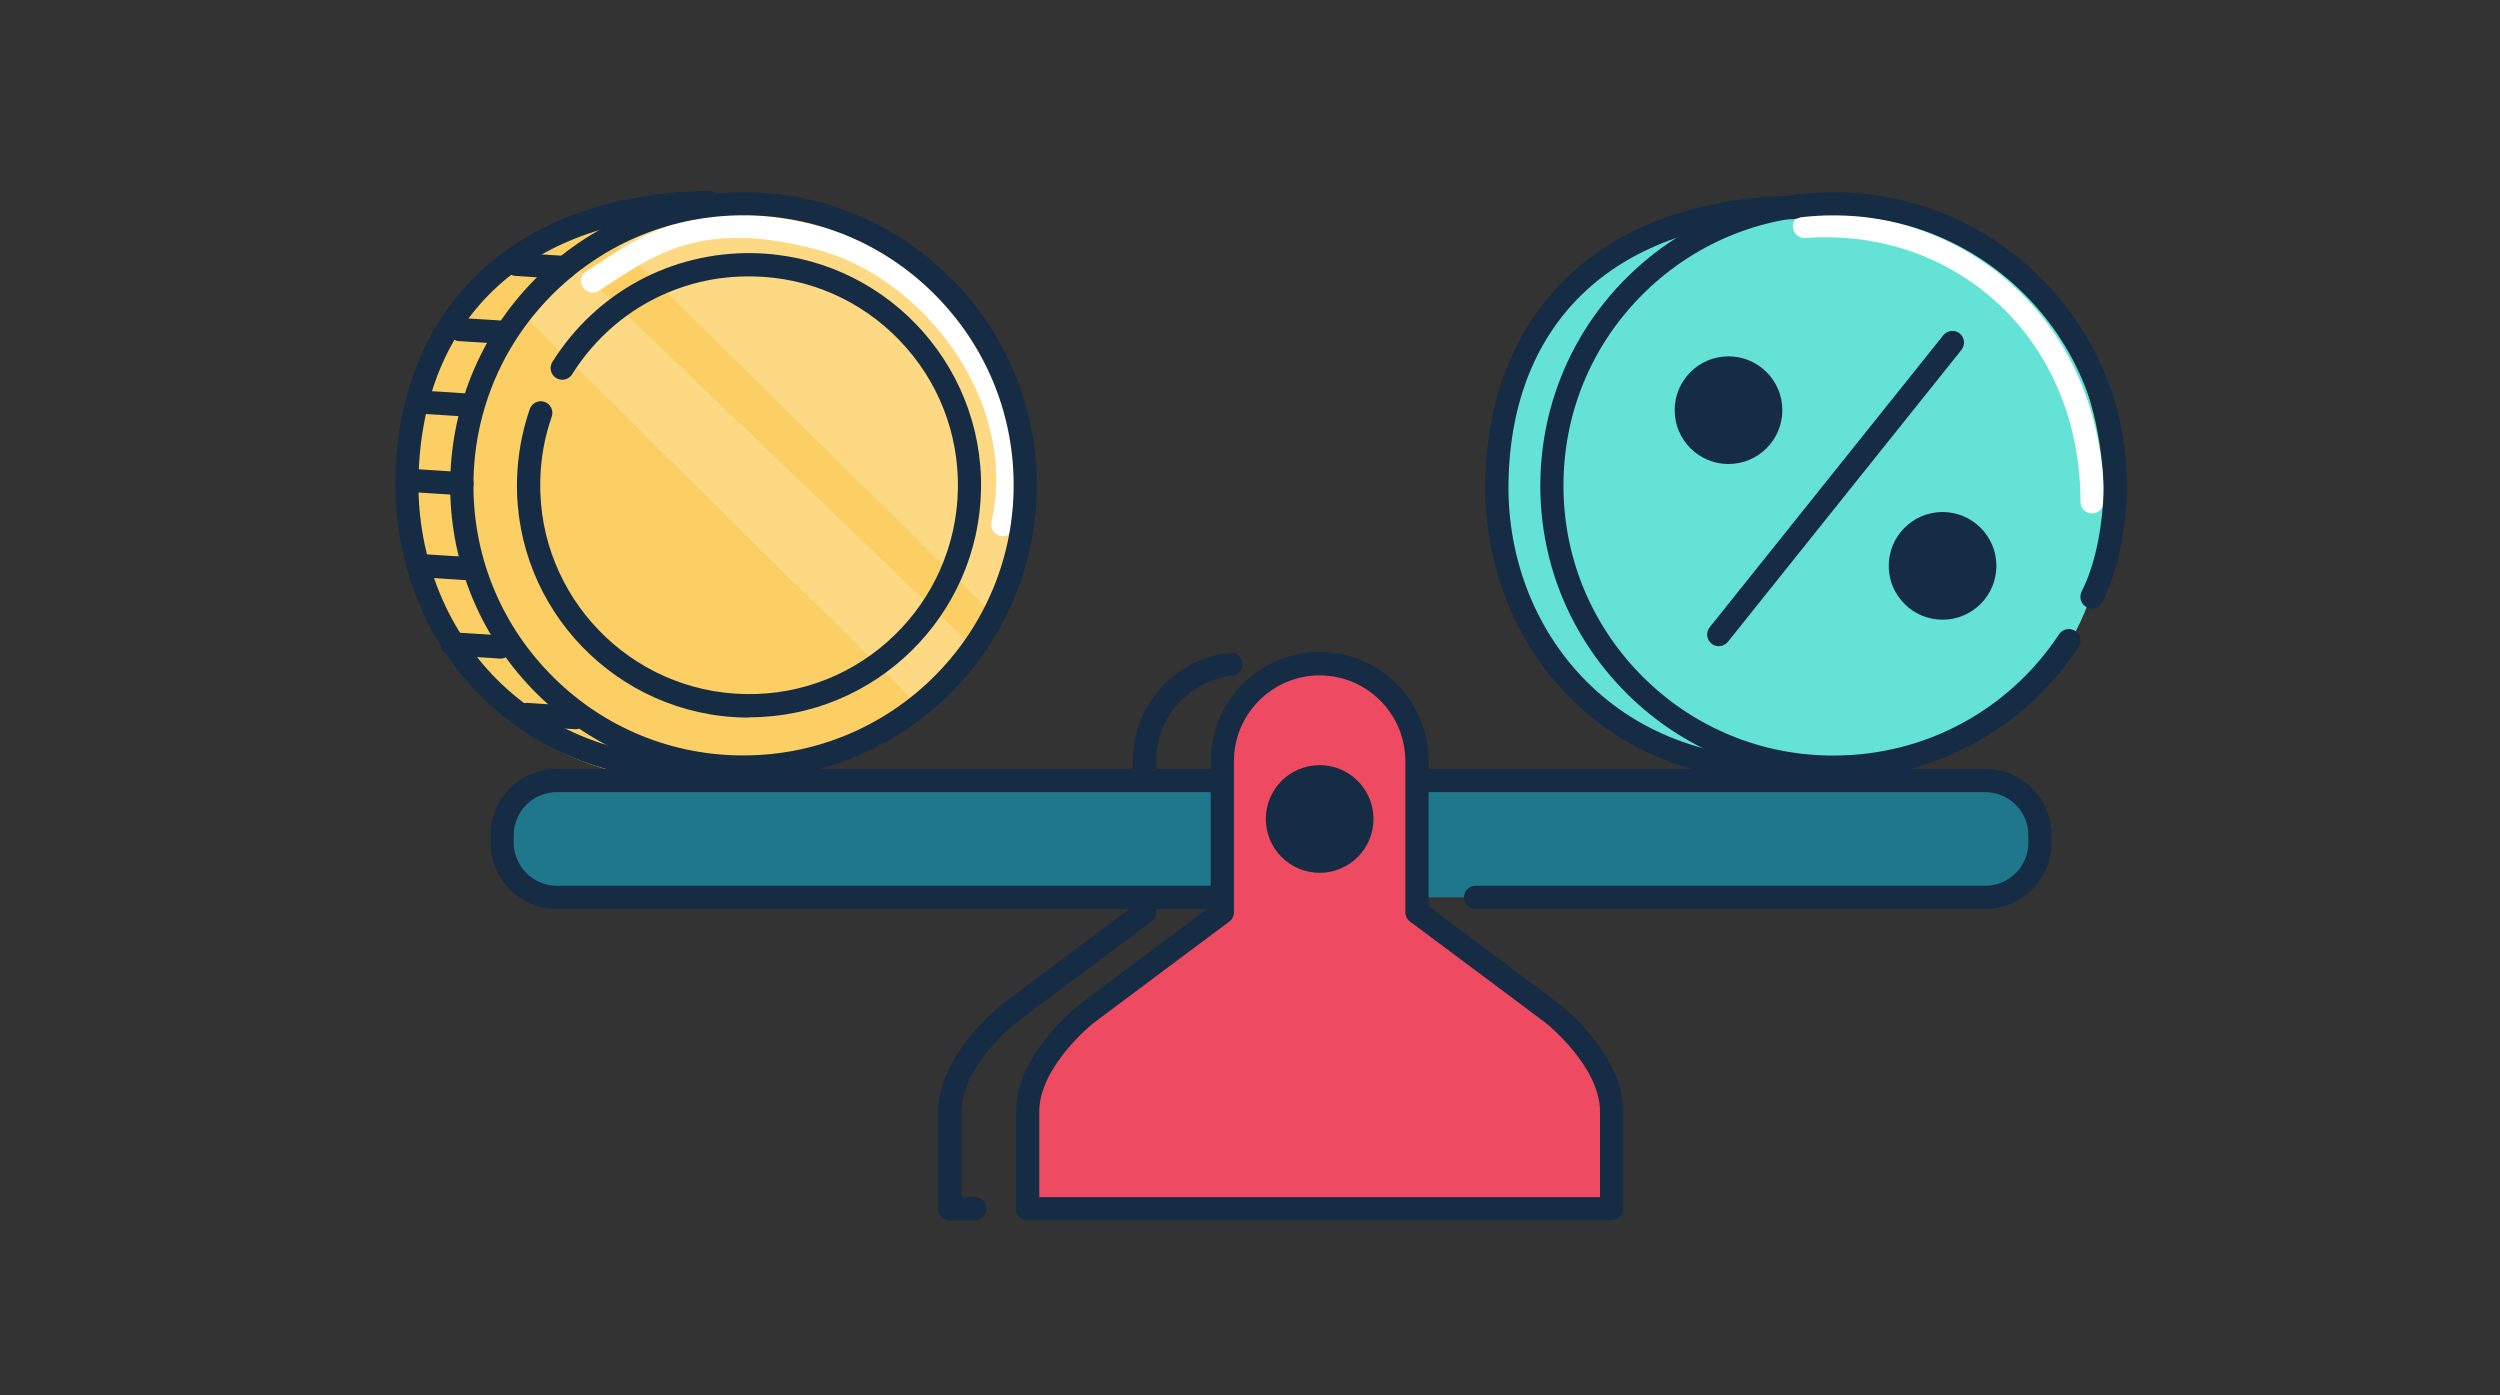 <svg width="172" height="96" viewBox="0 0 172 96" fill="none" xmlns="http://www.w3.org/2000/svg">
<rect x="0" y="0" width="172" height="96" fill="#333333" stroke="none"/>
<path d="M50.16 14.204C35.28 13.74 28.272 23.236 28.088 33.948C28.032 37.028 28.664 40.06 29.912 42.78C32.032 47.396 35.936 51.14 41.344 52.82C42.912 53.308 44.616 53.62 46.432 53.724C46.552 53.724 46.664 53.74 46.784 53.74C47.72 53.78 48.704 53.772 49.704 53.7C49.704 53.7 71.192 52.668 69.712 32.876C69.384 28.476 68.224 25.14 66.624 22.62C66.544 22.484 66.456 22.356 66.376 22.228C60.72 13.852 50.16 14.196 50.16 14.196V14.204Z" fill="#FCCF65"/>
<g opacity="0.2">
<path d="M67.088 44.645L39.792 18.477L35.984 21.637L63.584 48.941L67.088 44.645Z" fill="white"/>
</g>
<g opacity="0.2">
<path d="M53.44 15.714C48.848 15.034 45.2 15.506 42.32 16.626L68.744 42.666C68.992 41.762 69.2 40.802 69.352 39.802C69.352 39.802 73.072 18.618 53.44 15.706V15.714Z" fill="white"/>
</g>
<path d="M69 36.889C68.944 36.889 68.88 36.889 68.824 36.873C68.392 36.777 68.12 36.345 68.216 35.913C70.104 27.521 63.456 19.097 56.248 17.177C48.648 15.153 45.328 17.313 42.12 19.409C41.816 19.609 41.512 19.809 41.208 20.001C40.832 20.241 40.336 20.129 40.104 19.753C39.872 19.377 39.976 18.889 40.352 18.649C40.648 18.457 40.944 18.265 41.248 18.073C44.592 15.897 48.376 13.433 56.664 15.633C64.592 17.745 71.928 26.737 69.784 36.265C69.704 36.633 69.368 36.889 69.008 36.889H69Z" fill="white"/>
<path d="M51.16 53.581C51.04 53.581 50.928 53.581 50.808 53.581C45.416 53.485 40.384 51.301 36.64 47.429C32.896 43.549 30.88 38.445 30.976 33.061C31.072 27.669 33.256 22.637 37.128 18.893C41.008 15.149 46.112 13.149 51.496 13.229C56.888 13.325 61.92 15.509 65.664 19.381C69.408 23.261 71.424 28.365 71.328 33.749C71.136 44.757 62.12 53.589 51.152 53.589L51.16 53.581ZM51.144 14.813C46.304 14.813 41.728 16.661 38.24 20.029C34.672 23.477 32.656 28.109 32.576 33.077C32.488 38.037 34.344 42.741 37.792 46.309C41.24 49.877 45.872 51.893 50.84 51.973C50.944 51.973 51.056 51.973 51.16 51.973C61.264 51.973 69.56 43.845 69.736 33.709C69.824 28.749 67.968 24.045 64.52 20.477C61.072 16.909 56.44 14.893 51.472 14.813C51.36 14.813 51.256 14.813 51.144 14.813Z" fill="#152C44"/>
<path d="M51.536 49.368C51.44 49.368 51.352 49.368 51.256 49.368C42.456 49.217 35.416 41.937 35.568 33.129C35.6 31.424 35.896 29.744 36.448 28.145C36.592 27.729 37.048 27.505 37.464 27.648C37.88 27.793 38.104 28.248 37.96 28.665C37.456 30.105 37.192 31.608 37.168 33.145C37.032 41.065 43.368 47.617 51.288 47.752C59.232 47.904 65.768 41.553 65.904 33.633C65.968 29.793 64.536 26.16 61.872 23.401C59.208 20.64 55.624 19.081 51.784 19.017C46.712 18.921 42.064 21.448 39.36 25.753C39.128 26.128 38.632 26.241 38.256 26C37.88 25.768 37.768 25.273 38.008 24.896C41.008 20.113 46.192 17.32 51.808 17.416C60.608 17.569 67.648 24.849 67.496 33.657C67.344 42.368 60.216 49.352 51.536 49.352V49.368Z" fill="#152C44"/>
<path d="M48.152 53.773C42.328 53.773 37.28 51.877 33.448 48.245C29.376 44.389 27.104 38.821 27.2 32.965C27.408 20.893 35.68 13.293 48.784 13.141H48.792C49.232 13.141 49.584 13.493 49.592 13.933C49.592 14.373 49.24 14.741 48.8 14.741C36.464 14.885 28.992 21.709 28.792 32.989C28.696 38.397 30.792 43.533 34.528 47.077C38.448 50.797 43.784 52.541 49.968 52.101C50.4 52.085 50.792 52.405 50.824 52.845C50.856 53.285 50.52 53.669 50.08 53.701C49.424 53.749 48.776 53.765 48.136 53.765L48.152 53.773Z" fill="#152C44"/>
<path d="M39.569 50.168C39.569 50.168 39.537 50.168 39.521 50.168L36.185 49.952C35.745 49.92 35.409 49.544 35.441 49.104C35.473 48.664 35.857 48.344 36.289 48.36L39.625 48.576C40.065 48.608 40.401 48.984 40.369 49.424C40.345 49.848 39.993 50.176 39.569 50.176V50.168Z" fill="#152C44"/>
<path d="M34.424 45.309C34.424 45.309 34.392 45.309 34.376 45.309L31.04 45.093C30.6 45.061 30.264 44.685 30.296 44.245C30.328 43.805 30.704 43.485 31.144 43.501L34.48 43.717C34.92 43.749 35.256 44.125 35.224 44.565C35.2 44.989 34.848 45.317 34.424 45.317V45.309Z" fill="#152C44"/>
<path d="M32.416 39.934C32.416 39.934 32.384 39.934 32.368 39.934L29.032 39.718C28.592 39.686 28.256 39.31 28.288 38.87C28.32 38.43 28.696 38.102 29.136 38.126L32.472 38.342C32.912 38.374 33.248 38.75 33.216 39.19C33.192 39.614 32.84 39.942 32.416 39.942V39.934Z" fill="#152C44"/>
<path d="M31.777 34.075C31.777 34.075 31.745 34.075 31.729 34.075L28.393 33.859C27.953 33.827 27.617 33.451 27.649 33.011C27.681 32.571 28.057 32.243 28.497 32.267L31.833 32.483C32.273 32.515 32.609 32.891 32.577 33.331C32.553 33.755 32.201 34.083 31.777 34.083V34.075Z" fill="#152C44"/>
<path d="M32.432 28.684C32.432 28.684 32.4 28.684 32.384 28.684L29.048 28.468C28.608 28.436 28.272 28.06 28.304 27.62C28.336 27.18 28.704 26.852 29.152 26.876L32.488 27.092C32.928 27.124 33.264 27.5 33.232 27.94C33.208 28.364 32.856 28.692 32.432 28.692V28.684Z" fill="#152C44"/>
<path d="M34.32 23.637C34.32 23.637 34.288 23.637 34.272 23.637L31.576 23.469C31.136 23.437 30.8 23.061 30.832 22.621C30.864 22.181 31.248 21.845 31.68 21.877L34.376 22.045C34.816 22.077 35.152 22.453 35.12 22.893C35.096 23.317 34.744 23.645 34.32 23.645V23.637Z" fill="#152C44"/>
<path d="M38.848 19.2C38.848 19.2 38.816 19.2 38.8 19.2L35.464 18.984C35.024 18.952 34.688 18.576 34.72 18.136C34.752 17.696 35.128 17.368 35.568 17.392L38.904 17.608C39.344 17.64 39.68 18.016 39.648 18.456C39.624 18.88 39.272 19.208 38.848 19.208V19.2Z" fill="#152C44"/>
<path d="M125.16 14.204C110.28 13.74 103.272 23.236 103.088 33.948C103.032 37.028 103.664 40.06 104.912 42.78C107.032 47.396 110.936 51.14 116.344 52.82C117.912 53.308 119.616 53.62 121.432 53.724C121.552 53.724 121.664 53.74 121.784 53.74C122.72 53.78 123.704 53.772 124.704 53.7C124.704 53.7 146.192 52.668 144.712 32.876C144.384 28.476 143.224 25.14 141.624 22.62C141.544 22.484 141.456 22.356 141.376 22.228C135.72 13.852 125.16 14.196 125.16 14.196V14.204Z" fill="#65E2D6"/>
<path d="M143.937 35.326C143.497 35.326 143.137 34.966 143.137 34.526C143.137 29.134 141.137 24.302 137.513 20.926C133.969 17.63 129.249 16.006 124.209 16.374C123.769 16.406 123.385 16.07 123.353 15.63C123.321 15.19 123.657 14.806 124.097 14.774C129.577 14.374 134.737 16.15 138.609 19.75C142.569 23.43 144.745 28.678 144.745 34.518C144.745 34.958 144.385 35.318 143.945 35.318L143.937 35.326Z" fill="white"/>
<path d="M126.161 53.581C126.041 53.581 125.929 53.581 125.809 53.581C120.417 53.485 115.385 51.301 111.641 47.429C107.897 43.549 105.881 38.445 105.977 33.061C106.073 27.677 108.257 22.637 112.129 18.893C116.009 15.149 121.113 13.149 126.497 13.229C131.889 13.325 136.921 15.509 140.665 19.381C144.409 23.261 146.425 28.365 146.329 33.749C146.289 35.949 145.825 39.125 144.641 41.429C144.441 41.821 143.961 41.981 143.561 41.773C143.169 41.573 143.017 41.085 143.217 40.693C144.273 38.637 144.689 35.741 144.729 33.717C144.817 28.757 142.961 24.053 139.513 20.485C136.065 16.917 131.433 14.901 126.465 14.821C121.521 14.733 116.801 16.589 113.233 20.037C109.665 23.485 107.649 28.117 107.569 33.085C107.481 38.045 109.337 42.749 112.785 46.317C116.233 49.885 120.865 51.901 125.833 51.981C125.945 51.981 126.049 51.981 126.161 51.981C132.425 51.981 138.201 48.877 141.665 43.637C141.905 43.269 142.401 43.165 142.777 43.413C143.145 43.653 143.249 44.149 143.001 44.525C139.233 50.221 132.961 53.589 126.161 53.589V53.581Z" fill="#152C44"/>
<path d="M122.753 53.773C117.081 53.773 112.137 51.917 108.385 48.365C104.345 44.533 102.089 38.989 102.185 33.141C102.393 21.165 110.513 13.629 123.393 13.477C123.809 13.477 124.193 13.829 124.201 14.269C124.201 14.709 123.849 15.069 123.409 15.077C111.313 15.221 103.977 21.981 103.785 33.173C103.689 38.573 105.769 43.685 109.489 47.213C113.321 50.845 118.529 52.541 124.553 52.125C124.993 52.085 125.377 52.429 125.409 52.869C125.441 53.309 125.105 53.693 124.665 53.725C124.017 53.773 123.385 53.797 122.753 53.797V53.773Z" fill="#152C44"/>
<path d="M118.921 31.924C120.966 31.924 122.625 30.265 122.625 28.22C122.625 26.174 120.966 24.516 118.921 24.516C116.875 24.516 115.217 26.174 115.217 28.22C115.217 30.265 116.875 31.924 118.921 31.924Z" fill="#152C44"/>
<path d="M133.648 42.635C135.694 42.635 137.352 40.976 137.352 38.931C137.352 36.885 135.694 35.227 133.648 35.227C131.603 35.227 129.944 36.885 129.944 38.931C129.944 40.976 131.603 42.635 133.648 42.635Z" fill="#152C44"/>
<path d="M118.249 44.458C118.073 44.458 117.897 44.402 117.753 44.282C117.409 44.002 117.353 43.506 117.625 43.154L133.697 23.066C133.977 22.722 134.481 22.666 134.825 22.938C135.169 23.218 135.225 23.714 134.953 24.066L118.881 44.154C118.721 44.354 118.489 44.458 118.257 44.458H118.249Z" fill="#152C44"/>
<path d="M67.072 83.967H65.352C64.912 83.967 64.552 83.607 64.552 83.167V76.471C64.552 72.599 68.696 69.287 68.872 69.143C68.888 69.135 73.968 65.319 77.944 62.359V52.359C77.944 48.535 80.808 45.327 84.608 44.911C85.04 44.863 85.44 45.175 85.488 45.615C85.536 46.055 85.224 46.447 84.784 46.495C81.8 46.823 79.544 49.343 79.544 52.359V62.759C79.544 63.015 79.424 63.247 79.224 63.399C75.208 66.391 69.848 70.407 69.848 70.407C69.824 70.423 66.152 73.375 66.152 76.463V82.359H67.072C67.512 82.359 67.872 82.719 67.872 83.159C67.872 83.599 67.512 83.959 67.072 83.959V83.967Z" fill="#152C44"/>
<path d="M138.104 53.703H36.792C35.55 53.703 34.544 54.71 34.544 55.951V59.487C34.544 60.729 35.55 61.735 36.792 61.735H138.104C139.345 61.735 140.352 60.729 140.352 59.487V55.951C140.352 54.71 139.345 53.703 138.104 53.703Z" fill="#1F778B"/>
<path d="M136.584 62.538H101.52C101.08 62.538 100.72 62.178 100.72 61.738C100.72 61.298 101.08 60.938 101.52 60.938H136.584C138.224 60.938 139.552 59.61 139.552 57.97V57.466C139.552 55.834 138.224 54.498 136.584 54.498H86.128C85.688 54.498 85.328 54.138 85.328 53.698C85.328 53.258 85.688 52.898 86.128 52.898H136.584C139.104 52.898 141.152 54.946 141.152 57.466V57.97C141.152 60.49 139.104 62.538 136.584 62.538Z" fill="#152C44"/>
<path d="M95.224 62.538H38.312C35.792 62.538 33.744 60.49 33.744 57.97V57.466C33.744 54.946 35.792 52.898 38.312 52.898H83.536C83.976 52.898 84.336 53.258 84.336 53.698C84.336 54.138 83.976 54.498 83.536 54.498H38.312C36.672 54.498 35.344 55.826 35.344 57.466V57.97C35.344 59.602 36.672 60.938 38.312 60.938H95.224C95.664 60.938 96.024 61.298 96.024 61.738C96.024 62.178 95.664 62.538 95.224 62.538Z" fill="#152C44"/>
<path d="M110.88 76.152V83.16H70.704V76.152C70.704 72.624 76.064 68.432 84.096 62.76V52.36C84.096 48.664 87.096 45.664 90.792 45.664C94.488 45.664 97.488 48.664 97.488 52.36V62.76C102.848 67.088 110.88 71.112 110.88 76.152Z" fill="#EE4B63"/>
<path d="M110.88 83.963H70.704C70.264 83.963 69.904 83.603 69.904 83.163V76.467C69.904 72.595 74.048 69.283 74.224 69.139C74.24 69.131 79.32 65.315 83.296 62.355V52.355C83.296 48.219 86.656 44.859 90.792 44.859C94.928 44.859 98.288 48.219 98.288 52.355V62.355C102.264 65.315 107.344 69.123 107.344 69.123C107.536 69.275 111.68 72.587 111.68 76.459V83.155C111.68 83.595 111.32 83.955 110.88 83.955V83.963ZM71.504 82.363H110.08V76.467C110.08 73.379 106.408 70.427 106.368 70.395C106.368 70.395 101.016 66.387 97.008 63.403C96.808 63.251 96.688 63.011 96.688 62.763V52.363C96.688 49.115 94.04 46.467 90.792 46.467C87.544 46.467 84.896 49.115 84.896 52.363V62.763C84.896 63.019 84.776 63.251 84.576 63.403C80.56 66.395 75.2 70.411 75.2 70.411C75.176 70.427 71.504 73.379 71.504 76.467V82.363Z" fill="#152C44"/>
<path d="M90.792 60.049C92.838 60.049 94.496 58.39 94.496 56.345C94.496 54.299 92.838 52.641 90.792 52.641C88.746 52.641 87.088 54.299 87.088 56.345C87.088 58.39 88.746 60.049 90.792 60.049Z" fill="#152C44"/>
</svg>
